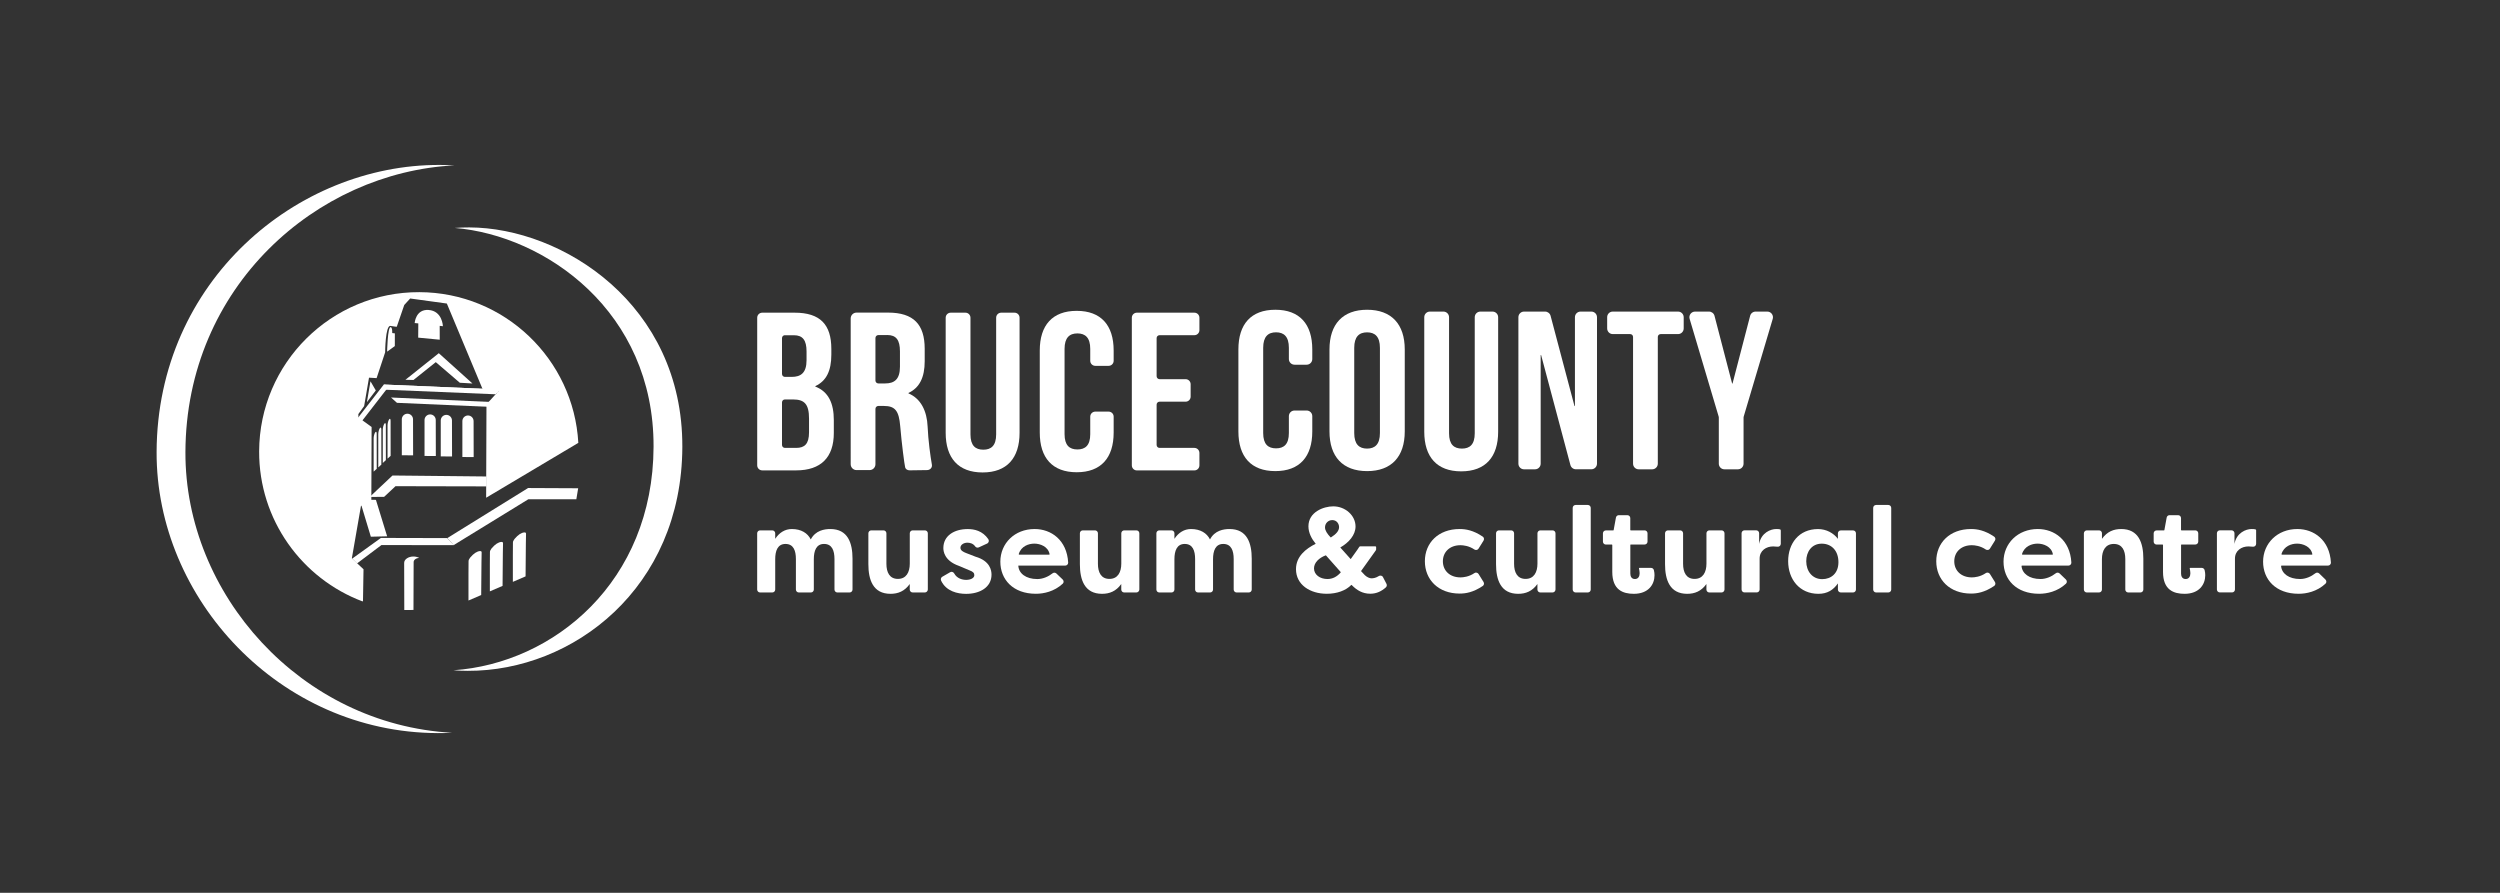 <?xml version="1.0" encoding="utf-8"?>
<!-- Generator: Adobe Illustrator 23.0.4, SVG Export Plug-In . SVG Version: 6.00 Build 0)  -->
<svg fill="#fff" version="1.1" id="Layer_1" xmlns="http://www.w3.org/2000/svg" xmlns:xlink="http://www.w3.org/1999/xlink" x="0px" y="0px"
	 viewBox="0 0 615.09 219.66" style="enable-background:new 0 0 615.09 219.66;" xml:space="preserve">
<rect x="0" y="0" width="615.09" height="219.66" fill="#333333" stroke="none"/>
<style type="text/css">
	.st0{fill-rule:evenodd;clip-rule:evenodd;}
</style>
<g>
	<g>
		<g>
			<g>
				<path d="M321.48,101c0.77,0,1.39,0.62,1.39,1.39v3.76c0,6.21-3.11,9.76-9.09,9.76c-5.99,0-9.09-3.55-9.09-9.76V85.97
					c0-6.21,3.1-9.76,9.09-9.76s9.09,3.55,9.09,9.76v2.37c0,0.77-0.62,1.39-1.39,1.39h-2.98c-0.77,0-1.39-0.62-1.39-1.39v-2.76
					c0-2.77-1.22-3.82-3.16-3.82s-3.16,1.05-3.16,3.82v20.96c0,2.77,1.22,3.77,3.16,3.77s3.16-1,3.16-3.77v-4.15
					c0-0.77,0.62-1.39,1.39-1.39H321.48z"/>
				<path d="M327.1,85.97c0-6.21,3.27-9.76,9.26-9.76c5.99,0,9.26,3.55,9.26,9.76v20.18c0,6.21-3.27,9.76-9.26,9.76
					c-5.99,0-9.26-3.55-9.26-9.76V85.97z M333.19,106.55c0,2.77,1.22,3.82,3.16,3.82s3.16-1.05,3.16-3.82V85.59
					c0-2.77-1.22-3.82-3.16-3.82s-3.16,1.05-3.16,3.82V106.55z"/>
				<path d="M355.13,76.66c0.77,0,1.39,0.62,1.39,1.39v28.55c0,2.77,1.22,3.77,3.16,3.77s3.16-1,3.16-3.77V78.05
					c0-0.77,0.62-1.39,1.39-1.39h2.98c0.77,0,1.39,0.62,1.39,1.39v28.16c0,6.21-3.11,9.76-9.09,9.76c-5.99,0-9.09-3.55-9.09-9.76
					V78.05c0-0.77,0.62-1.39,1.39-1.39H355.13z"/>
				<path d="M379.17,87.36h-0.11v26.72c0,0.77-0.62,1.39-1.39,1.39h-2.7c-0.77,0-1.39-0.62-1.39-1.39V78.05
					c0-0.77,0.62-1.39,1.39-1.39h5.18c0.63,0,1.19,0.43,1.35,1.04l5.88,22.2h0.11V78.05c0-0.77,0.62-1.39,1.39-1.39h2.65
					c0.77,0,1.39,0.62,1.39,1.39v36.02c0,0.77-0.62,1.39-1.39,1.39h-3.8c-0.63,0-1.18-0.42-1.35-1.04L379.17,87.36z"/>
				<path d="M396.8,76.66h16.06c0.77,0,1.39,0.62,1.39,1.39v2.76c0,0.77-0.62,1.39-1.39,1.39h-4.28c-0.39,0-0.7,0.31-0.7,0.7v31.18
					c0,0.77-0.62,1.39-1.39,1.39h-3.31c-0.77,0-1.39-0.62-1.39-1.39V82.9c0-0.39-0.31-0.7-0.7-0.7h-4.28
					c-0.77,0-1.39-0.62-1.39-1.39v-2.76C395.41,77.28,396.03,76.66,396.8,76.66z"/>
				<path d="M422.86,102.51l-7.15-24.06c-0.27-0.89,0.4-1.79,1.34-1.79h3.43c0.63,0,1.19,0.43,1.35,1.04l4.33,16.64
					c0,0,0.01,0.04,0.06,0.04c0.04,0,0.05-0.04,0.05-0.04l4.33-16.64c0.16-0.61,0.71-1.04,1.35-1.04h2.87c0.93,0,1.6,0.9,1.34,1.79
					l-7.15,24.06c-0.02,0.06-0.03,0.13-0.03,0.2v11.37c0,0.77-0.62,1.39-1.39,1.39h-3.31c-0.77,0-1.39-0.62-1.39-1.39v-11.37
					C422.89,102.64,422.88,102.58,422.86,102.51z"/>
			</g>
			<g>
				<path d="M204.54,85.85v1.39c0,3.99-1.22,6.49-3.94,7.76v0.11c3.27,1.27,4.55,4.16,4.55,8.26v3.16c0,5.99-3.16,9.2-9.26,9.2
					h-8.35c-0.69,0-1.24-0.56-1.24-1.24V78.17c0-0.69,0.56-1.24,1.24-1.24h7.96C201.82,76.93,204.54,79.87,204.54,85.85z
					 M193.12,82.47c-0.4,0-0.72,0.32-0.72,0.72v8.82c0,0.4,0.32,0.72,0.72,0.72h1.66c2.27,0,3.66-1,3.66-4.1v-2.16
					c0-2.77-0.94-3.99-3.11-3.99h-2.21V82.47z M192.4,99v10.48c0,0.4,0.32,0.72,0.72,0.72h2.77c2.05,0,3.16-0.94,3.16-3.83v-3.38
					c0-3.6-1.16-4.71-3.94-4.71h-2C192.72,98.28,192.4,98.6,192.4,99z"/>
				<path d="M237.53,76.93c0.69,0,1.24,0.56,1.24,1.24v28.7c0,2.77,1.22,3.77,3.16,3.77s3.16-1,3.16-3.77v-28.7
					c0-0.69,0.56-1.24,1.24-1.24h3.28c0.69,0,1.24,0.56,1.24,1.24v28.31c0,6.21-3.11,9.76-9.09,9.76c-5.99,0-9.09-3.55-9.09-9.76
					V78.17c0-0.69,0.56-1.24,1.24-1.24H237.53z"/>
				<path d="M272.76,101.27c0.69,0,1.24,0.56,1.24,1.24v3.92c0,6.21-3.11,9.76-9.09,9.76c-5.99,0-9.09-3.55-9.09-9.76V86.24
					c0-6.21,3.1-9.76,9.09-9.76s9.09,3.55,9.09,9.76v2.53c0,0.69-0.56,1.24-1.24,1.24h-3.28c-0.69,0-1.24-0.56-1.24-1.24v-2.92
					c0-2.77-1.22-3.82-3.16-3.82s-3.16,1.05-3.16,3.82v20.96c0,2.77,1.22,3.77,3.16,3.77s3.16-1,3.16-3.77v-4.3
					c0-0.69,0.56-1.24,1.24-1.24H272.76z"/>
				<path d="M285.29,93.29h6.41c0.69,0,1.24,0.56,1.24,1.24v3.06c0,0.69-0.56,1.24-1.24,1.24h-6.41c-0.4,0-0.72,0.32-0.72,0.72v9.93
					c0,0.4,0.32,0.72,0.72,0.72h8.57c0.69,0,1.24,0.56,1.24,1.24v3.06c0,0.69-0.56,1.24-1.24,1.24h-14.15
					c-0.69,0-1.24-0.56-1.24-1.24V78.17c0-0.69,0.56-1.24,1.24-1.24h14.15c0.69,0,1.24,0.56,1.24,1.24v3.06
					c0,0.69-0.56,1.24-1.24,1.24h-8.57c-0.4,0-0.72,0.32-0.72,0.72v9.37C284.57,92.96,284.9,93.29,285.29,93.29z"/>
				<path d="M223.85,115.72c-0.57,0-1.03-0.23-1.16-0.79c-0.17-0.71-0.83-5.67-1.21-10.12c-0.31-3.69-1.22-4.93-3.99-4.93h-1.38
					c-0.4,0-0.72,0.32-0.72,0.72v13.62c0,0.79-0.64,1.44-1.44,1.44h-3.21c-0.79,0-1.44-0.64-1.44-1.44V78.35
					c0-0.79,0.64-1.44,1.44-1.44h7.75c6.31,0,9.02,2.93,9.02,8.91v3.05c0,3.99-1.27,6.53-3.99,7.81v0.11
					c3.04,1.27,4.55,4.32,4.71,8.19c0.14,3.35,0.69,7.33,1.05,9.35c0.13,0.75-0.46,1.33-1.23,1.33L223.85,115.72z M216.11,82.44
					c-0.4,0-0.72,0.32-0.72,0.72v10.46c0,0.4,0.32,0.72,0.72,0.72h1.66c2.27,0,3.65-1,3.65-4.1v-3.82c0-2.77-0.94-3.99-3.1-3.99
					L216.11,82.44L216.11,82.44z"/>
			</g>
		</g>
		<g>
			<path d="M536.73,130.49h3.4c0.4,0,0.72,0.32,0.72,0.72v2.04c0,0.4-0.32,0.72-0.72,0.72h-3.4c-0.06,0-0.11,0.05-0.11,0.11v7.04
				c0,0.66,0.27,1.34,1.13,1.34s1.16-0.72,1.16-1.43c0-0.37-0.09-0.86-0.16-1.16c-0.03-0.12,0.09-0.15,0.11-0.15s2.85,0,2.85,0
				c0.33,0,0.61,0.22,0.7,0.53c0.12,0.44,0.16,0.91,0.16,1.29c0,2.26-1.49,4.56-5.09,4.56c-2.68,0-5.3-0.95-5.3-5.39v-6.62
				c0-0.06-0.05-0.11-0.11-0.11h-1.47c-0.4,0-0.72-0.32-0.72-0.72v-2.04c0-0.4,0.32-0.72,0.72-0.72h1.81c0.05,0,0.1-0.04,0.11-0.09
				l0.56-3.07c0.06-0.34,0.36-0.59,0.71-0.59h2.1c0.4,0,0.72,0.32,0.72,0.72v2.93C536.62,130.44,536.67,130.49,536.73,130.49z"/>
			<path d="M200.23,137.58v7.47c0,0.4-0.32,0.72-0.72,0.72h-2.97c-0.4,0-0.72-0.32-0.72-0.72v-7.5c0-2.08-0.6-3.72-2.56-3.72
				c-1.94,0-2.53,1.7-2.53,3.75v7.47c0,0.4-0.32,0.72-0.72,0.72h-3c-0.4,0-0.72-0.32-0.72-0.72v-13.84c0-0.4,0.32-0.72,0.72-0.72h3
				c0.4,0,0.72,0.32,0.72,0.72v1.36c0.98-1.52,2.41-2.41,4.08-2.41c2.32,0,3.9,1.01,4.67,2.56c1.16-2.23,3.37-2.56,4.82-2.56
				c4.29,0,5.45,3.42,5.45,7.3v7.59c0,0.4-0.32,0.72-0.72,0.72h-3c-0.4,0-0.72-0.32-0.72-0.72v-7.5c0-2.08-0.6-3.72-2.56-3.72
				C200.83,133.82,200.23,135.52,200.23,137.58z"/>
			<path d="M227.55,145.77h-3c-0.4,0-0.72-0.32-0.72-0.72v-1.36c-1.28,1.79-2.89,2.41-4.73,2.41c-4.29,0-5.45-3.42-5.45-7.3v-7.59
				c0-0.4,0.32-0.72,0.72-0.72h3c0.4,0,0.72,0.32,0.72,0.72v7.5c0,2.11,0.78,3.72,2.83,3.72s2.92-1.64,2.92-3.75v-7.47
				c0-0.4,0.32-0.72,0.72-0.72h3c0.4,0,0.72,0.32,0.72,0.72v13.84C228.27,145.44,227.94,145.77,227.55,145.77z"/>
			<path d="M233.78,140.78c0.36-0.21,0.8-0.05,1,0.32c0.64,1.18,1.9,1.57,2.94,1.57c0.98,0,2-0.39,2-1.16c0-0.51-0.3-0.86-1.13-1.16
				l-2.68-1.13c-3.63-1.28-3.81-3.69-3.81-4.38c0-3.07,2.71-4.67,5.99-4.67c1.59,0,3.63,0.39,5.07,2.48
				c0.25,0.37,0.12,0.89-0.29,1.08l-2.06,0.95c-0.33,0.15-0.71,0.02-0.91-0.28c-0.5-0.72-1.34-0.88-1.9-0.88
				c-0.83,0-1.7,0.48-1.7,1.25c0,0.66,0.66,1.01,1.43,1.31l2.29,0.89c3.6,1.04,3.93,3.4,3.93,4.41c0,3.13-2.89,4.73-6.25,4.73
				c-2.1,0-4.92-0.62-6.15-3.25c-0.16-0.35-0.05-0.77,0.29-0.96L233.78,140.78z"/>
			<path d="M261.46,142.58c0.29,0.28,0.31,0.76,0.01,1.03c-2.1,1.95-4.7,2.48-6.6,2.48c-5.66,0-8.75-3.54-8.75-7.89
				c0-4.5,3.51-8.04,8.43-8.04c4.05,0,7.94,2.68,8.26,8.25c0.02,0.41-0.32,0.75-0.72,0.75h-11.55c0.09,1.91,1.85,3.31,4.67,3.31
				c1.37,0,2.73-0.6,3.77-1.42c0.28-0.22,0.67-0.19,0.93,0.05L261.46,142.58z M250.76,136.47h7.37c0.07,0,0.12-0.07,0.11-0.14
				c-0.37-1.86-2.3-2.58-3.76-2.58c-1.39,0-3.24,0.62-3.83,2.56C250.64,136.4,250.69,136.47,250.76,136.47z"/>
			<path d="M279.59,145.77h-3c-0.4,0-0.72-0.32-0.72-0.72v-1.36c-1.28,1.79-2.89,2.41-4.73,2.41c-4.29,0-5.45-3.42-5.45-7.3v-7.59
				c0-0.4,0.32-0.72,0.72-0.72h3c0.4,0,0.72,0.32,0.72,0.72v7.5c0,2.11,0.78,3.72,2.83,3.72s2.92-1.64,2.92-3.75v-7.47
				c0-0.4,0.32-0.72,0.72-0.72h3c0.4,0,0.72,0.32,0.72,0.72v13.84C280.31,145.44,279.98,145.77,279.59,145.77z"/>
			<path d="M298.45,137.58v7.47c0,0.4-0.32,0.72-0.72,0.72h-2.97c-0.4,0-0.72-0.32-0.72-0.72v-7.5c0-2.08-0.6-3.72-2.56-3.72
				c-1.93,0-2.53,1.7-2.53,3.75v7.47c0,0.4-0.32,0.72-0.72,0.72h-3c-0.4,0-0.72-0.32-0.72-0.72v-13.84c0-0.4,0.32-0.72,0.72-0.72h3
				c0.4,0,0.72,0.32,0.72,0.72v1.36c0.98-1.52,2.41-2.41,4.08-2.41c2.32,0,3.9,1.01,4.67,2.56c1.16-2.23,3.37-2.56,4.82-2.56
				c4.29,0,5.45,3.42,5.45,7.3v7.59c0,0.4-0.32,0.72-0.72,0.72h-3c-0.4,0-0.72-0.32-0.72-0.72v-7.5c0-2.08-0.6-3.72-2.56-3.72
				C299.05,133.82,298.45,135.52,298.45,137.58z"/>
			<path d="M332.49,143.89c-1.37,1.43-3.6,2.2-6.04,2.2c-4.14,0-7.59-2.23-7.59-6.05c0-3.13,2.41-5.03,4.85-6.25
				c-0.98-1.19-1.79-2.68-1.79-4.29c0-3.52,3.72-4.92,6.11-4.92c3.01,0,5.48,2.29,5.48,4.94c0,2.14-1.67,3.99-3.75,5.18l2.56,2.86
				l1.61-2.26c0.21-0.31,0.32-0.49,0.48-0.72c0.05-0.06,0.13-0.17,0.25-0.17c0.07,0,2.9,0,3.71,0c0.13,0,0.21,0.11,0.21,0.16
				c0,0.03,0,0.39,0,0.59c0,0.11-0.03,0.17-0.1,0.28s-3.62,5.07-3.62,5.07l0.95,1.01c0.54,0.51,1.19,0.77,1.61,0.77
				c0.45,0,1.11-0.1,1.78-0.54c0.37-0.25,0.87-0.15,1.07,0.25l0.86,1.66c0.15,0.3,0.08,0.66-0.18,0.88c-1.02,0.9-2.24,1.54-3.8,1.54
				c-1.94,0-3.34-0.89-4.5-2.06L332.49,143.89z M326.26,136.68c-0.03-0.03-0.08-0.05-0.12-0.03c-1.55,0.58-2.85,1.75-2.85,3.19
				c0,1.55,1.46,2.62,3.31,2.62c1.28,0,2.33-0.57,3.24-1.59c0.04-0.04,0.04-0.11,0-0.15L326.26,136.68z M327.34,132.18
				c0.04,0.04,0.1,0.05,0.15,0.02c1.26-0.79,1.97-1.61,1.97-2.51c0-0.77-0.54-1.73-1.67-1.73c-1.04,0-1.79,0.83-1.79,1.79
				C326,130.53,326.54,131.31,327.34,132.18z"/>
			<path d="M359.12,130.16c1.46,0,3.34,0.28,5.69,1.87c0.32,0.21,0.4,0.65,0.2,0.97l-1.24,1.99c-0.21,0.34-0.67,0.44-1.01,0.21
				c-1.34-0.92-2.76-1.06-3.44-1.06c-2.59,0-4.32,1.64-4.32,3.96s1.73,3.96,4.32,3.96c0.68,0,2.1-0.14,3.44-1.06
				c0.33-0.23,0.79-0.13,1.01,0.21l1.24,1.99c0.2,0.32,0.12,0.76-0.2,0.97c-2.36,1.59-4.23,1.87-5.69,1.87
				c-5.24,0-8.55-3.43-8.55-7.95C350.57,133.58,353.87,130.16,359.12,130.16z"/>
			<path d="M381.98,145.77h-3c-0.4,0-0.72-0.32-0.72-0.72v-1.36c-1.28,1.79-2.89,2.41-4.73,2.41c-4.29,0-5.45-3.42-5.45-7.3v-7.59
				c0-0.4,0.32-0.72,0.72-0.72h3c0.4,0,0.72,0.32,0.72,0.72v7.5c0,2.11,0.78,3.72,2.83,3.72s2.92-1.64,2.92-3.75v-7.47
				c0-0.4,0.32-0.72,0.72-0.72h3c0.4,0,0.72,0.32,0.72,0.72v13.84C382.7,145.44,382.38,145.77,381.98,145.77z"/>
			<path d="M386.94,145.05v-20.09c0-0.4,0.32-0.72,0.72-0.72h3c0.4,0,0.72,0.32,0.72,0.72v20.09c0,0.4-0.32,0.72-0.72,0.72h-3
				C387.26,145.77,386.94,145.44,386.94,145.05z"/>
			<path d="M401.23,130.49h3.4c0.4,0,0.72,0.32,0.72,0.72v2.04c0,0.4-0.32,0.72-0.72,0.72h-3.4c-0.06,0-0.11,0.05-0.11,0.11v7.04
				c0,0.66,0.27,1.34,1.13,1.34c0.86,0,1.16-0.72,1.16-1.43c0-0.37-0.09-0.86-0.16-1.16c-0.03-0.12,0.09-0.15,0.11-0.15
				s2.85,0,2.85,0c0.33,0,0.61,0.22,0.7,0.53c0.12,0.44,0.16,0.91,0.16,1.29c0,2.26-1.49,4.56-5.09,4.56c-2.68,0-5.3-0.95-5.3-5.39
				v-6.62c0-0.06-0.05-0.11-0.11-0.11h-1.47c-0.4,0-0.72-0.32-0.72-0.72v-2.04c0-0.4,0.32-0.72,0.72-0.72h1.81
				c0.05,0,0.1-0.04,0.11-0.09l0.56-3.07c0.06-0.34,0.36-0.59,0.71-0.59h2.1c0.4,0,0.72,0.32,0.72,0.72v2.93
				C401.12,130.44,401.17,130.49,401.23,130.49z"/>
			<path d="M423.56,145.77h-3c-0.4,0-0.72-0.32-0.72-0.72v-1.36c-1.28,1.79-2.89,2.41-4.73,2.41c-4.29,0-5.45-3.42-5.45-7.3v-7.59
				c0-0.4,0.32-0.72,0.72-0.72h3c0.4,0,0.72,0.32,0.72,0.72v7.5c0,2.11,0.78,3.72,2.83,3.72s2.92-1.64,2.92-3.75v-7.47
				c0-0.4,0.32-0.72,0.72-0.72h3c0.4,0,0.72,0.32,0.72,0.72v13.84C424.28,145.44,423.96,145.77,423.56,145.77z"/>
			<path d="M432.81,133.82c0.51-2.77,2.86-3.66,4.2-3.66c0.43,0,0.6,0.01,0.93,0.08c0.15,0.03,0.2,0.2,0.2,0.32s0,3.24,0,3.24
				c0,0.43-0.38,0.77-0.81,0.71c-0.41-0.05-0.8-0.07-1.07-0.07c-1.67,0-3.33,0.98-3.33,3.01v7.59c0,0.4-0.32,0.72-0.72,0.72h-3
				c-0.4,0-0.72-0.32-0.72-0.72V131.2c0-0.4,0.32-0.72,0.72-0.72h2.88c0.4,0,0.72,0.32,0.72,0.72L432.81,133.82L432.81,133.82z"/>
			<path d="M456.63,131.21v13.84c0,0.4-0.32,0.72-0.72,0.72h-3c-0.4,0-0.72-0.32-0.72-0.72v-1.51c-1.1,1.58-2.56,2.56-4.79,2.56
				c-4.65,0-7.45-3.57-7.45-8.04c0-4.29,2.59-7.89,7.36-7.89c2.06,0,3.84,1.01,4.88,2.41v-1.36c0-0.4,0.32-0.72,0.72-0.72h3
				C456.31,130.49,456.63,130.81,456.63,131.21z M448.33,142.49c2.17,0,3.99-1.4,3.99-4.17c0-2.83-1.7-4.56-4.11-4.56
				c-2.44,0-3.81,1.97-3.81,4.32C444.4,140.52,445.89,142.49,448.33,142.49z"/>
			<path d="M460.87,145.05v-20.09c0-0.4,0.32-0.72,0.72-0.72h3c0.4,0,0.72,0.32,0.72,0.72v20.09c0,0.4-0.32,0.72-0.72,0.72h-3
				C461.2,145.77,460.87,145.44,460.87,145.05z"/>
			<path d="M484.94,130.16c1.46,0,3.34,0.28,5.69,1.87c0.32,0.21,0.4,0.65,0.2,0.97l-1.24,1.99c-0.21,0.34-0.67,0.44-1.01,0.21
				c-1.34-0.92-2.76-1.06-3.44-1.06c-2.59,0-4.32,1.64-4.32,3.96s1.73,3.96,4.32,3.96c0.67,0,2.1-0.14,3.44-1.06
				c0.33-0.23,0.79-0.13,1.01,0.21l1.24,1.99c0.2,0.32,0.12,0.76-0.2,0.97c-2.36,1.59-4.23,1.87-5.69,1.87
				c-5.24,0-8.55-3.43-8.55-7.95C476.39,133.58,479.69,130.16,484.94,130.16z"/>
			<path d="M508.29,142.58c0.29,0.28,0.31,0.76,0.01,1.03c-2.1,1.95-4.7,2.48-6.6,2.48c-5.66,0-8.76-3.54-8.76-7.89
				c0-4.5,3.52-8.04,8.43-8.04c4.05,0,7.94,2.68,8.26,8.25c0.02,0.41-0.32,0.75-0.72,0.75h-11.43c-0.06,0-0.12,0.06-0.11,0.12
				c0.16,1.84,1.9,3.18,4.67,3.18c1.37,0,2.73-0.6,3.77-1.42c0.28-0.22,0.67-0.19,0.93,0.05L508.29,142.58z M497.6,136.47h7.37
				c0.07,0,0.12-0.07,0.11-0.14c-0.37-1.86-2.3-2.58-3.76-2.58c-1.39,0-3.24,0.62-3.83,2.56
				C497.47,136.4,497.53,136.47,497.6,136.47z"/>
			<path d="M513.44,130.49h3c0.4,0,0.72,0.32,0.72,0.72v1.36c1.28-1.79,2.89-2.41,4.73-2.41c4.29,0,5.45,3.42,5.45,7.3v7.59
				c0,0.4-0.32,0.72-0.72,0.72h-3c-0.4,0-0.72-0.32-0.72-0.72v-7.5c0-2.12-0.77-3.72-2.83-3.72s-2.92,1.64-2.92,3.75v7.47
				c0,0.4-0.32,0.72-0.72,0.72h-3c-0.4,0-0.72-0.32-0.72-0.72v-13.84C512.72,130.81,513.05,130.49,513.44,130.49z"/>
			<path d="M549.76,133.82c0.51-2.77,2.86-3.66,4.2-3.66c0.43,0,0.61,0,0.94,0.08c0.19,0.05,0.19,0.23,0.19,0.23v3.33
				c0,0.43-0.38,0.77-0.81,0.71c-0.41-0.05-0.8-0.07-1.07-0.07c-1.67,0-3.33,0.98-3.33,3.01v7.59c0,0.4-0.32,0.72-0.72,0.72h-3
				c-0.4,0-0.72-0.32-0.72-0.72V131.2c0-0.4,0.32-0.72,0.72-0.72h2.88c0.4,0,0.72,0.32,0.72,0.72V133.82z"/>
			<path d="M572.14,142.58c0.29,0.28,0.31,0.76,0.01,1.03c-2.1,1.95-4.7,2.48-6.6,2.48c-5.66,0-8.75-3.54-8.75-7.89
				c0-4.5,3.51-8.04,8.43-8.04c4.05,0,7.94,2.68,8.26,8.25c0.02,0.41-0.32,0.75-0.72,0.75h-11.43c-0.06,0-0.12,0.06-0.11,0.12
				c0.16,1.84,1.9,3.18,4.67,3.18c1.37,0,2.73-0.6,3.77-1.42c0.28-0.22,0.67-0.19,0.93,0.05L572.14,142.58z M561.44,136.47h7.37
				c0.07,0,0.12-0.07,0.11-0.14c-0.37-1.86-2.3-2.58-3.76-2.58c-1.39,0-3.24,0.62-3.83,2.56
				C561.32,136.4,561.37,136.47,561.44,136.47z"/>
		</g>
	</g>
	<g>
		<g>
			<path d="M111.55,164.91c1.17,0.09,2.35,0.14,3.53,0.14c25.82,0.09,52.68-20.28,52.8-55.1c0.12-35.07-29.52-53.92-52.42-54
				c-1.19,0-2.38,0.04-3.58,0.13c22.3,1.86,49.04,20.53,48.92,53.84C160.68,143.16,136.22,163.22,111.55,164.91z"/>
			<path d="M45.62,111.23c0.14-40.75,32.36-68.85,66.19-70.54c-1.2-0.07-2.4-0.1-3.62-0.11c-35.07-0.12-69.51,28.49-69.66,70.63
				c-0.13,36.04,30.2,69.02,69.17,69.16c1.19,0,2.38-0.02,3.55-0.08C74.02,178.24,45.5,146.17,45.62,111.23z"/>
		</g>
		<path d="M101.77,138.29c0-0.54,0.6-0.98,1.36-1.03c-0.39-0.21-0.87-0.33-1.39-0.34c-1.27,0-2.3,0.7-2.3,1.57l0.03,11.6l2.26-0.02
			L101.77,138.29z"/>
		<polygon points="88.72,104.02 95.16,95.71 122.38,96.66 122.95,95.84 94.43,94.61 87.79,103.16 		"/>
		<path d="M102.02,79.48c0.01-0.04,0.24-3.42,3.4-3.22c3.45,0.23,3.55,4,3.55,4l-0.79-0.09l0.01,3.41l-5.3-0.51l0.03-3.5
			L102.02,79.48z"/>
		<polygon points="91.15,93.81 92.46,96.06 90.27,98.95 		"/>
		<path d="M95.25,86.52l1.89-1.37l0.01-3.13l-0.65-0.08c0,0,0.07-1.45-0.4-1.46C95.36,80.47,95.25,86.52,95.25,86.52z"/>
		<polygon points="88.49,122.94 92.49,122.98 95.25,131.95 91.24,132.05 		"/>
		<polygon points="86.65,137.44 93.72,132.35 110.01,132.39 111.64,134.12 93.84,134.11 87.83,138.63 		"/>
		<polygon points="90.95,122.27 96.57,116.99 119.71,117.23 119.7,119.67 97.31,119.62 94.51,122.24 		"/>
		<polygon points="129.98,122.84 111.61,134.12 110.03,132.4 129.93,120.07 142.25,120.13 141.8,122.84 		"/>
		<path d="M122.8,96.07l-4.03-0.25l-8.83-21.14l-9.02-1.24l-1.46,1.6l-1.84,5.35c0,0-0.04,0.05-1.55-0.2
			c-1.27-0.21-1.31,6.5-1.31,6.5l-2.1,6.34l-1.87-0.11l-1.2,6.99l-1.42,1.96l0.02,0.84l3.24,2.34l-0.07,19.22l-2.54,0.16
			l-2.25,12.93l2.87,2.7l-0.13,7.77l-0.08,0.15c-14.93-5.61-25.53-20.06-25.47-36.94c0.08-21.7,17.73-39.24,39.43-39.16
			c20.91,0.07,37.95,16.47,39.1,37.08l-22.68,13.5l0.08-22.99L122.8,96.07z"/>
		<polygon points="107.22,89.1 113.13,94.17 116.24,94.35 107.96,86.9 99.75,93.44 101.73,93.49 		"/>
		<polygon points="94.98,95.89 121.98,97.01 122.95,95.84 94.43,94.61 		"/>
		<polygon points="97.67,99.11 121.98,100.17 122.95,99 96.2,97.8 		"/>
		<g>
			<path d="M113.76,112.44v-8.84c0-0.76,0.62-1.38,1.38-1.38l0,0c0.76,0,1.38,0.62,1.38,1.38l0.02,8.86L113.76,112.44z"/>
			<path d="M108.44,112.29v-8.84c0-0.76,0.62-1.38,1.38-1.38l0,0c0.76,0,1.38,0.62,1.38,1.38l0.02,8.86L108.44,112.29z"/>
			<path d="M104.45,112.18v-8.84c0-0.76,0.62-1.38,1.38-1.38l0,0c0.76,0,1.38,0.62,1.38,1.38l0.02,8.86L104.45,112.18z"/>
			<path d="M98.86,112.01v-8.84c0-0.76,0.62-1.38,1.38-1.38l0,0c0.76,0,1.38,0.62,1.38,1.38l0.02,8.86L98.86,112.01z"/>
		</g>
		<g>
			<path d="M91.93,116.04v-8.19c0-0.49,0.17-1.14,0.37-1.45l0,0c0.21-0.31,0.38-0.17,0.38,0.31l0.01,8.63L91.93,116.04z"/>
			<path d="M93.07,115v-8.19c0-0.49,0.17-1.14,0.37-1.45l0,0c0.21-0.31,0.38-0.17,0.38,0.31l0.01,8.63L93.07,115z"/>
			<path d="M94.18,113.91v-8.19c0-0.49,0.17-1.14,0.37-1.45l0,0c0.21-0.31,0.38-0.17,0.38,0.31l0.01,8.63L94.18,113.91z"/>
			<path d="M95.35,112.85v-8.19c0-0.49,0.17-1.14,0.37-1.45l0,0c0.21-0.31,0.38-0.17,0.38,0.31l0.01,8.63L95.35,112.85z"/>
		</g>
		<path class="st0" d="M118.39,146.4l0.07-8.13c0,0,0.02-1.51,0.04-2.28c0.01-0.24-0.06-0.36-0.23-0.39
			c-0.06-0.01-0.11-0.03-0.18-0.02c-0.76,0.07-1.55,0.59-2.37,1.56c-0.04,0.04-0.07,0.09-0.1,0.13c-0.24,0.31-0.35,0.57-0.34,0.86
			c0.01,1.02-0.01,2.07-0.02,3.1c0,0.7,0,1.4,0,2.15v4.37L118.39,146.4z"/>
		<path class="st0" d="M123.65,144.15l0.07-8.13c0,0,0.02-1.51,0.04-2.28c0.01-0.24-0.06-0.36-0.23-0.39
			c-0.06-0.01-0.11-0.03-0.18-0.02c-0.76,0.07-1.55,0.59-2.37,1.56c-0.04,0.04-0.07,0.09-0.1,0.13c-0.24,0.31-0.35,0.57-0.34,0.86
			c0.01,1.02-0.01,2.07-0.02,3.1c0,0.7,0,1.4,0,2.15v4.37L123.65,144.15z"/>
		<path class="st0" d="M129.31,141.81l0.07-8.13c0,0,0.02-1.51,0.04-2.28c0.01-0.24-0.06-0.36-0.23-0.39
			c-0.06-0.01-0.11-0.03-0.18-0.02c-0.76,0.07-1.55,0.59-2.37,1.56c-0.04,0.04-0.07,0.09-0.1,0.13c-0.24,0.31-0.35,0.57-0.34,0.86
			c0.01,1.02-0.01,2.07-0.02,3.1c0,0.7,0,1.4,0,2.15v4.37L129.31,141.81z"/>
	</g>
</g>
</svg>
